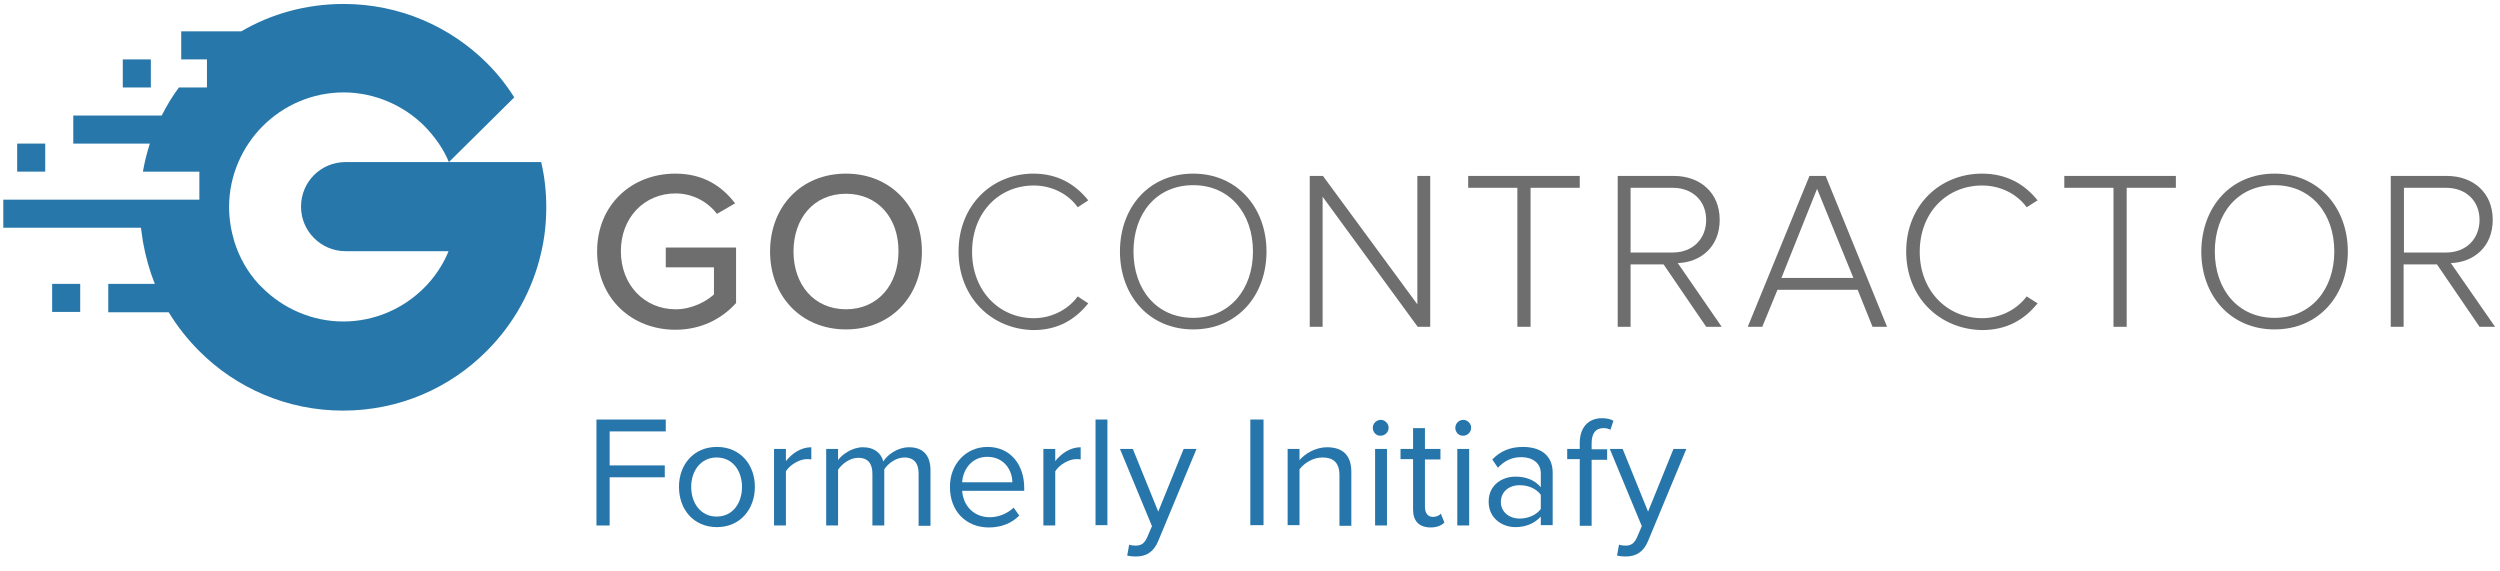 <?xml version="1.0" encoding="utf-8"?>
<!-- Generator: Adobe Illustrator 24.0.1, SVG Export Plug-In . SVG Version: 6.00 Build 0)  -->
<svg version="1.1" id="Layer_1" xmlns="http://www.w3.org/2000/svg" xmlns:xlink="http://www.w3.org/1999/xlink" x="0px" y="0px"
	 viewBox="0 0 757.4 173" style="enable-background:new 0 0 757.4 173;" xml:space="preserve">
<style type="text/css">
	.st0{fill:#2776AB;}
	.st1{fill:#6D6E6D;}
	.st2{fill:#2777AA;}
</style>
<g id="Layer_3">
</g>
<g id="Layer_4">
</g>
<g id="Layer_5">
</g>
<g id="Layer_6">
</g>
<g id="Layer_7">
</g>
<g>
	<path class="st0" d="M180.7,127.1h21v3.6h-17V141h16.7v3.6h-16.7v14.6h-4V127.1z"/>
	<path class="st0" d="M205.7,147.5c0-6.7,4.4-12.1,11.5-12.1s11.5,5.4,11.5,12.1s-4.4,12.2-11.5,12.2S205.7,154.3,205.7,147.5z
		 M224.8,147.5c0-4.7-2.7-8.9-7.7-8.9c-4.9,0-7.7,4.2-7.7,8.9c0,4.8,2.8,9,7.7,9C222.1,156.5,224.8,152.3,224.8,147.5z"/>
	<path class="st0" d="M234.5,136h3.6v3.7c1.9-2.4,4.6-4.2,7.7-4.2v3.7c-0.4-0.1-0.9-0.1-1.4-0.1c-2.2,0-5.2,1.8-6.3,3.7v16.4h-3.6
		V136z"/>
	<path class="st0" d="M278.3,143.4c0-2.9-1.3-4.8-4.3-4.8c-2.4,0-4.9,1.7-6.1,3.6v17h-3.6v-15.7c0-2.9-1.2-4.8-4.3-4.8
		c-2.4,0-4.8,1.7-6.1,3.6v16.9h-3.6V136h3.6v3.4c1-1.5,4.1-3.9,7.5-3.9c3.6,0,5.6,1.9,6.2,4.3c1.3-2.1,4.4-4.3,7.8-4.3
		c4.2,0,6.5,2.4,6.5,7v16.8h-3.6V143.4z"/>
	<path class="st0" d="M299.2,135.4c7,0,11.1,5.5,11.1,12.4v0.9h-18.8c0.3,4.4,3.4,8,8.4,8c2.6,0,5.3-1.1,7.2-2.9l1.7,2.4
		c-2.3,2.3-5.4,3.6-9.2,3.6c-6.9,0-11.8-4.9-11.8-12.2C287.7,140.8,292.5,135.4,299.2,135.4z M291.5,146.1h15.2
		c0-3.5-2.4-7.7-7.6-7.7C294.2,138.4,291.7,142.5,291.5,146.1z"/>
	<path class="st0" d="M316.1,136h3.6v3.7c1.9-2.4,4.6-4.2,7.7-4.2v3.7c-0.4-0.1-0.9-0.1-1.4-0.1c-2.2,0-5.2,1.8-6.3,3.7v16.4h-3.6
		L316.1,136L316.1,136z"/>
	<path class="st0" d="M331.9,127.1h3.6v32h-3.6V127.1z"/>
	<path class="st0" d="M344,165.3c1.6,0,2.6-0.5,3.5-2.4l1.5-3.5l-9.7-23.4h3.9l7.7,19l7.7-19h3.9l-11.6,27.9
		c-1.4,3.4-3.7,4.7-6.8,4.7c-0.8,0-2-0.1-2.6-0.3l0.6-3.3C342.5,165.2,343.4,165.3,344,165.3z"/>
	<path class="st0" d="M378.8,127.1h4v32h-4V127.1z"/>
	<path class="st0" d="M405.8,144c0-4.1-2.1-5.4-5.2-5.4c-2.8,0-5.5,1.7-6.9,3.6v16.9h-3.6V136h3.6v3.4c1.6-1.9,4.8-3.9,8.3-3.9
		c4.8,0,7.4,2.4,7.4,7.5v16.3h-3.6L405.8,144L405.8,144z"/>
	<path class="st0" d="M415.9,129.6c0-1.3,1.1-2.4,2.4-2.4s2.4,1.1,2.4,2.4s-1.1,2.4-2.4,2.4C417,132.1,415.9,131,415.9,129.6z
		 M416.6,136h3.6v23.2h-3.6V136z"/>
	<path class="st0" d="M428.1,154.3v-15.2h-3.8V136h3.8v-6.3h3.6v6.3h4.7v3.2h-4.7v14.4c0,1.7,0.8,3,2.4,3c1,0,2-0.4,2.4-1l1.1,2.7
		c-0.9,0.9-2.2,1.5-4.3,1.5C429.8,159.7,428.1,157.8,428.1,154.3z"/>
	<path class="st0" d="M440.9,129.6c0-1.3,1.1-2.4,2.4-2.4s2.4,1.1,2.4,2.4s-1.1,2.4-2.4,2.4C442,132.1,440.9,131,440.9,129.6z
		 M441.5,136h3.6v23.2h-3.6V136z"/>
	<path class="st0" d="M466.8,156.5c-1.9,2.1-4.6,3.2-7.7,3.2c-3.9,0-8.1-2.6-8.1-7.7c0-5.2,4.2-7.6,8.1-7.6c3.2,0,5.8,1,7.7,3.2
		v-4.2c0-3.1-2.5-4.9-5.9-4.9c-2.8,0-5,1-7.1,3.2l-1.7-2.5c2.5-2.6,5.5-3.8,9.3-3.8c4.9,0,9,2.2,9,7.8v15.9h-3.6L466.8,156.5
		L466.8,156.5z M466.8,149.9c-1.4-1.9-3.8-2.9-6.4-2.9c-3.4,0-5.7,2.1-5.7,5.1c0,2.9,2.4,5,5.7,5c2.5,0,5-1,6.4-2.9V149.9z"/>
	<path class="st0" d="M478.6,139.1h-3.8V136h3.8v-1.8c0-4.8,2.7-7.5,6.7-7.5c1.3,0,2.6,0.2,3.5,0.8l-0.9,2.7
		c-0.6-0.3-1.2-0.5-2.1-0.5c-2.4,0-3.6,1.6-3.6,4.6v1.8h4.7v3.2h-4.7v20h-3.6V139.1z"/>
	<path class="st0" d="M492.4,165.3c1.6,0,2.6-0.5,3.5-2.4l1.5-3.5l-9.7-23.4h3.9l7.7,19l7.7-19h3.9l-11.6,27.9
		c-1.4,3.4-3.7,4.7-6.8,4.7c-0.8,0-2-0.1-2.6-0.3l0.6-3.3C491,165.2,491.8,165.3,492.4,165.3z"/>
</g>
<g>
	<path class="st1" d="M204.6,52.6c8.6,0,14.2,3.9,18.1,9l-5.5,3.2c-2.6-3.5-7.2-6.2-12.5-6.2c-9.5,0-16.6,7.3-16.6,17.5
		s7.1,17.6,16.6,17.6c5.1,0,9.4-2.5,11.6-4.5V81h-14.6v-6H223v16.8c-4.4,4.9-10.7,8.1-18.4,8.1c-13.1,0-23.7-9.4-23.7-23.7
		S191.5,52.6,204.6,52.6z"/>
	<path class="st1" d="M256.3,52.6c13.6,0,23,10.1,23,23.6c0,13.6-9.4,23.6-23,23.6s-23-10.1-23-23.6
		C233.3,62.6,242.7,52.6,256.3,52.6z M256.3,58.7c-9.8,0-15.9,7.5-15.9,17.5s6.2,17.5,15.9,17.5c9.7,0,15.9-7.5,15.9-17.5
		C272.3,66.1,266,58.7,256.3,58.7z"/>
	<path class="st1" d="M290.4,76.2c0-14,10.1-23.6,22.7-23.6c7.3,0,12.7,3.2,16.6,8.1l-3.2,2.1c-2.8-4-7.8-6.6-13.3-6.6
		c-10.5,0-18.7,8.1-18.7,20.1c0,11.8,8.2,20.1,18.7,20.1c5.5,0,10.5-2.7,13.3-6.6l3.2,2.1c-4,5-9.3,8.1-16.6,8.1
		C300.5,99.8,290.4,90.2,290.4,76.2z"/>
	<path class="st1" d="M361.5,52.6c13.3,0,22.2,10.3,22.2,23.6s-8.8,23.6-22.2,23.6c-13.4,0-22.2-10.3-22.2-23.6
		C339.3,62.8,348.1,52.6,361.5,52.6z M361.5,56.1c-11.1,0-18.1,8.5-18.1,20.1c0,11.5,7,20.1,18.1,20.1c11,0,18.1-8.6,18.1-20.1
		C379.6,64.6,372.5,56.1,361.5,56.1z"/>
	<path class="st1" d="M400.7,59.6V99h-3.9V53.3h4l28.6,38.9V53.3h3.9V99h-3.8L400.7,59.6z"/>
	<path class="st1" d="M459.7,56.9h-14.9v-3.6h33.8v3.6h-14.9V99h-4V56.9z"/>
	<path class="st1" d="M504,80.1h-10V99h-3.9V53.3h17c7.9,0,13.9,5,13.9,13.3s-5.9,12.9-12.7,13.1L521.6,99h-4.7L504,80.1z
		 M506.8,56.9H494v19.6h12.8c6,0,10.1-4.1,10.1-9.9C516.9,60.9,512.8,56.9,506.8,56.9z"/>
	<path class="st1" d="M562.8,87.8h-24.3L533.9,99h-4.4l18.7-45.7h4.9L571.7,99h-4.4L562.8,87.8z M539.7,84.2h21.8l-11-27L539.7,84.2
		z"/>
	<path class="st1" d="M577.5,76.2c0-14,10.2-23.6,23-23.6c7.4,0,12.9,3.2,16.8,8.1l-3.3,2.1c-2.9-4-7.9-6.6-13.5-6.6
		c-10.6,0-18.9,8.1-18.9,20.1c0,11.8,8.3,20.1,18.9,20.1c5.6,0,10.6-2.7,13.5-6.6l3.3,2.1c-4,5-9.4,8.1-16.8,8.1
		C587.7,99.8,577.5,90.2,577.5,76.2z"/>
	<path class="st1" d="M640.3,56.9h-14.9v-3.6h33.8v3.6h-14.9V99h-4L640.3,56.9L640.3,56.9z"/>
	<path class="st1" d="M689.1,52.6c13.3,0,22.2,10.3,22.2,23.6s-8.8,23.6-22.2,23.6s-22.2-10.3-22.2-23.6
		C667,62.8,675.7,52.6,689.1,52.6z M689.1,56.1c-11.1,0-18.1,8.5-18.1,20.1c0,11.5,7,20.1,18.1,20.1c11,0,18.1-8.6,18.1-20.1
		C707.2,64.6,700.1,56.1,689.1,56.1z"/>
	<path class="st1" d="M738.3,80.1h-10.1V99h-3.9V53.3h17c7.9,0,13.9,5,13.9,13.3s-5.9,12.9-12.7,13.1L755.9,99h-4.7L738.3,80.1z
		 M741.1,56.9h-12.8v19.6h12.8c6,0,10.1-4.1,10.1-9.9C751.2,60.9,747.1,56.9,741.1,56.9z"/>
</g>
<g>
	<rect x="37.2" y="18" class="st2" width="8.5" height="8.5"/>
	<path class="st2" d="M164,49.3c1,4.3,1.5,8.8,1.5,13.5s-0.5,9.2-1.5,13.5c-2.6,11.6-8.4,21.9-16.6,30.1c-11.2,11.2-26.5,18-43.5,18
		s-32.4-6.9-43.5-18c-3.5-3.5-6.6-7.4-9.3-11.8H32.8V86h14.1c-1.6-4-2.8-8.3-3.6-12.8c-0.2-1.4-0.4-2.8-0.6-4.2H1v-8.5h41.5h17.9
		v-8.5H43.3c0.5-2.9,1.2-5.7,2.1-8.5H22.2v-8.5H49c1.5-3,3.2-5.8,5.2-8.5h8.5v-8.5h-7.8V9.5h18.2c9-5.3,19.7-8.3,31-8.3
		c17,0,32.4,6.9,43.5,18c3.1,3.1,5.8,6.5,8.2,10.3L136,49.1c-1.7-4.1-4.3-7.7-7.4-10.9c-6.2-6.2-15-10.2-24.5-10.2
		s-18.2,3.9-24.5,10.2c-6.2,6.2-10.2,15-10.2,24.5c0,3.6,0.6,7.2,1.6,10.5c1.5,4.8,4,9.2,7.3,12.8c0.4,0.4,0.8,0.8,1.2,1.2
		c6.2,6.2,15,10.2,24.5,10.2s18.2-3.9,24.5-10.2c3.1-3.1,5.7-6.9,7.4-11.1h-31.2c-7.4,0-13.5-6-13.5-13.5s6-13.5,13.5-13.5H164V49.3
		z"/>
	<rect x="5.2" y="43.5" class="st2" width="8.5" height="8.5"/>
	<rect x="15.8" y="86" class="st2" width="8.5" height="8.5"/>
</g>
</svg>
